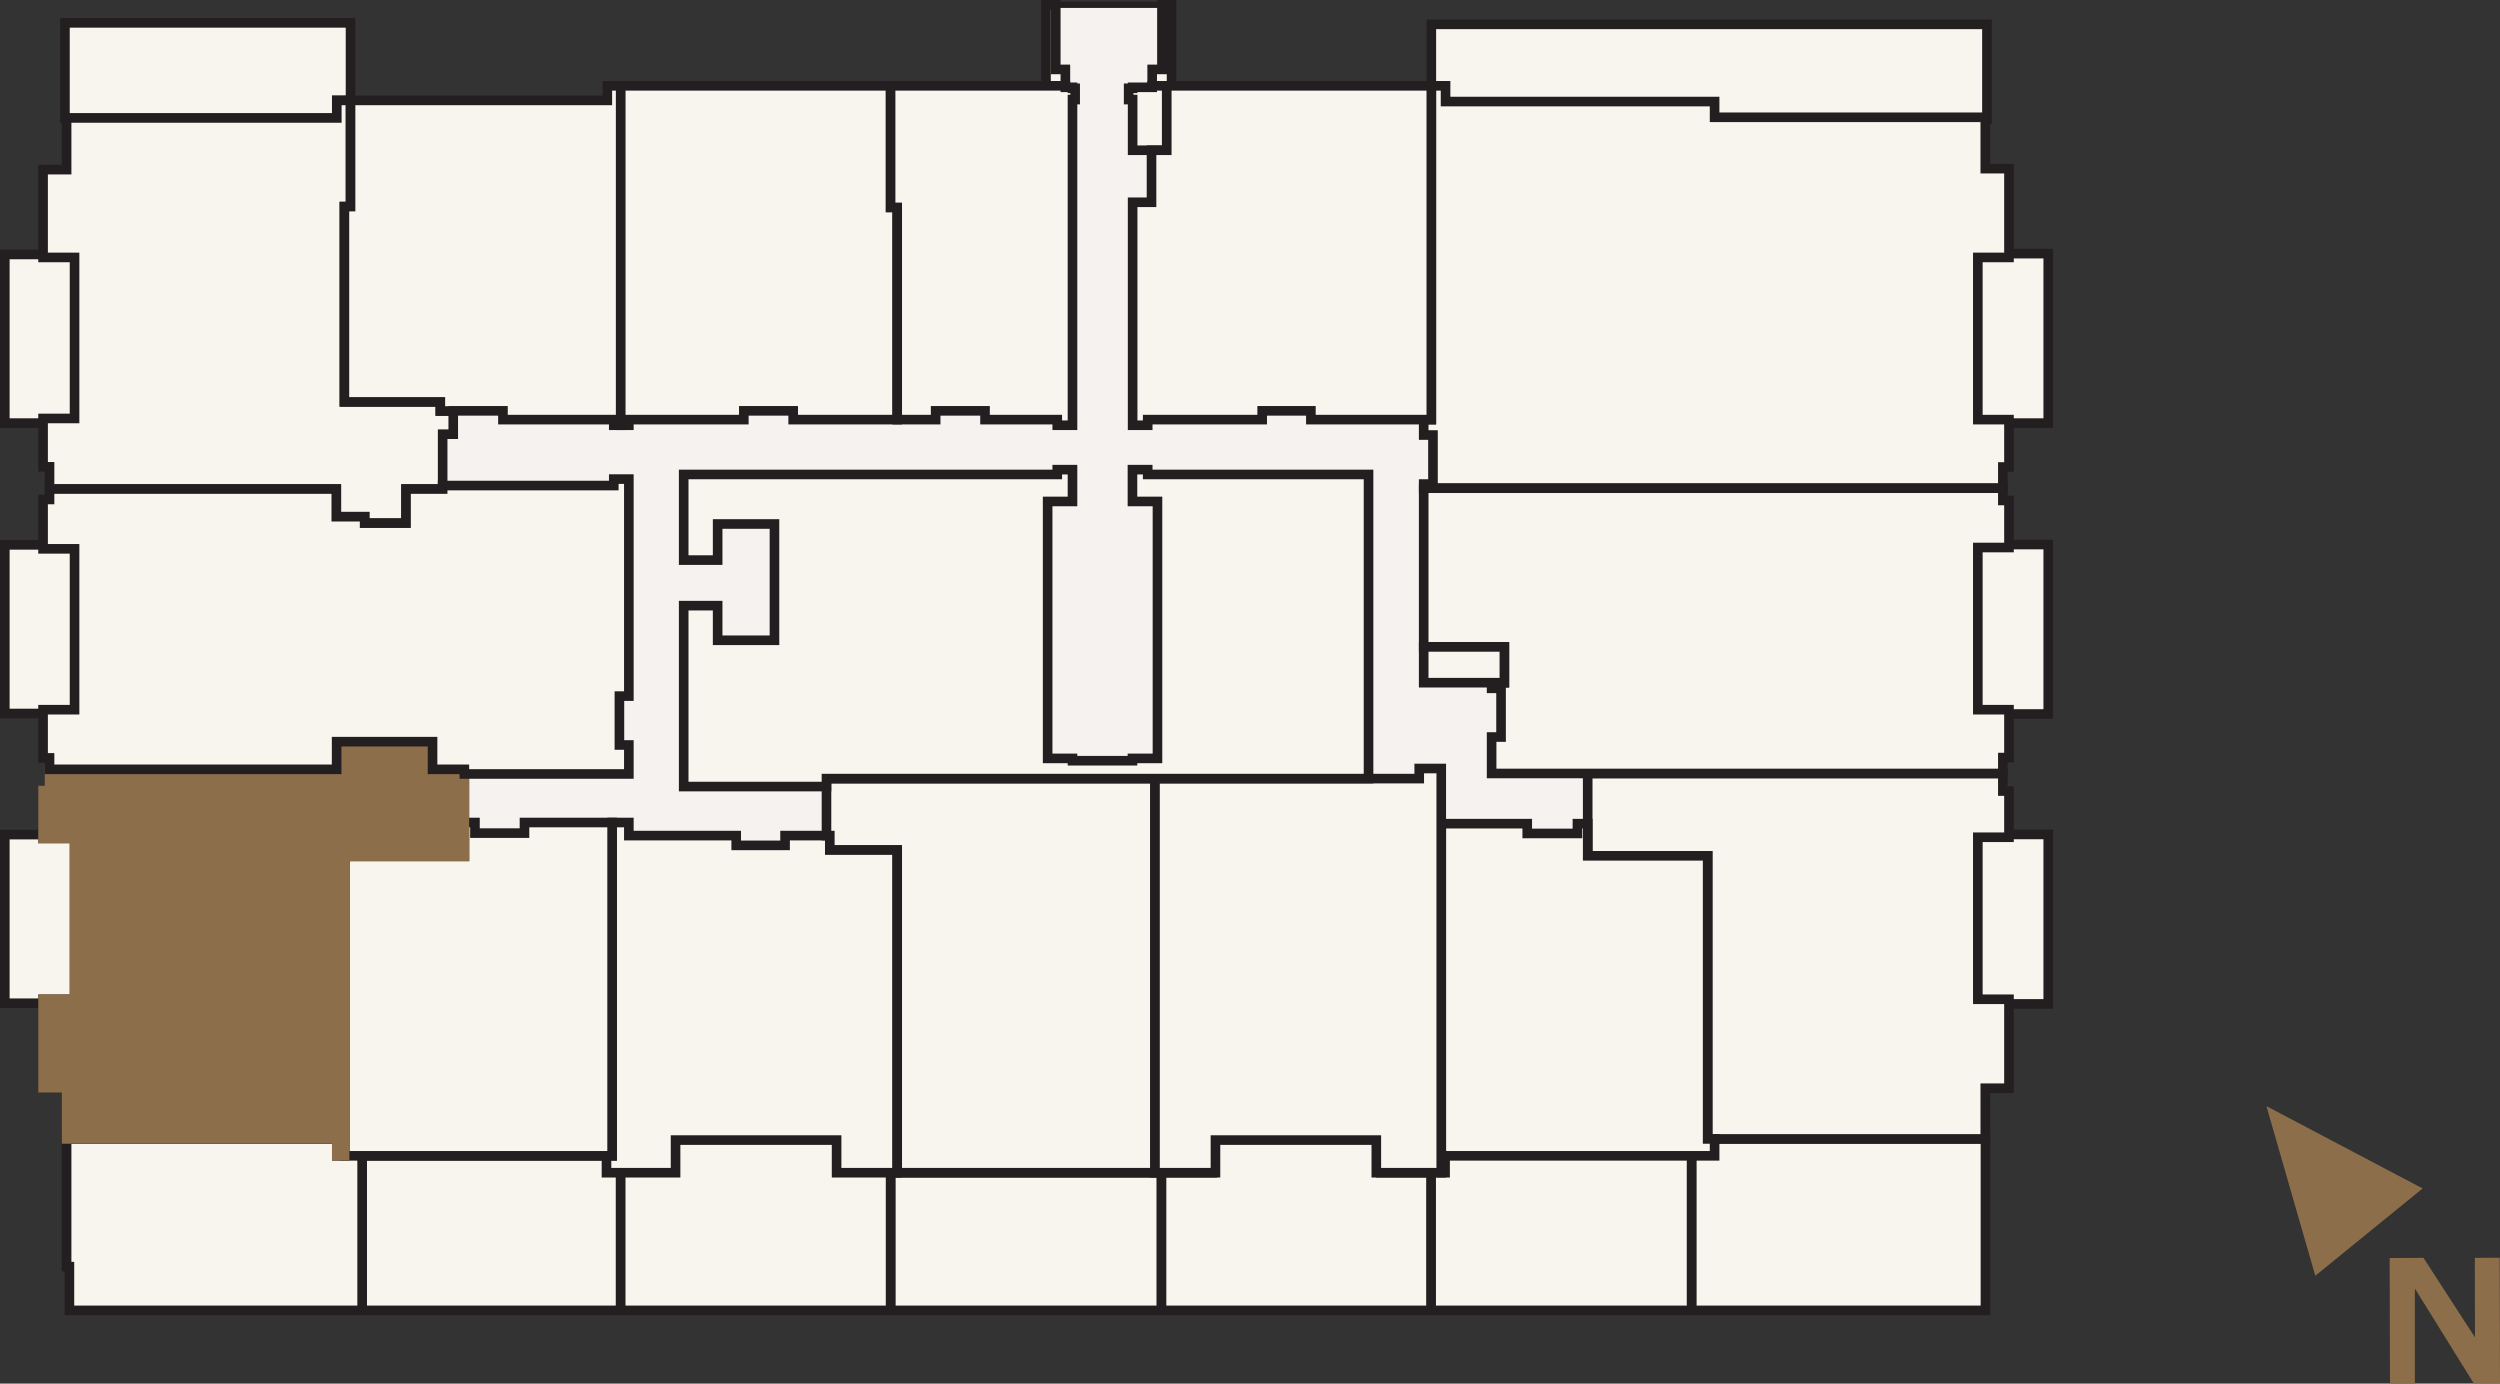 <?xml version="1.0" encoding="UTF-8"?><svg id="s" xmlns="http://www.w3.org/2000/svg" width="150.91" height="83.52" viewBox="0 0 150.91 83.52"><rect x="0" y="0" width="150.91" height="83.52" fill="#333333" stroke="none"/><rect x="102.11" y="68.75" width="17.74" height="10.35" style="fill:#f8f5ee; stroke-width:0px;"/><rect x="102.11" y="68.75" width="17.74" height="10.35" style="fill:none; stroke:#231f20; stroke-miterlimit:10; stroke-width:.58px;"/><rect x="86.38" y="68.75" width="15.73" height="10.35" style="fill:#f8f5ee; stroke-width:0px;"/><rect x="86.38" y="68.75" width="15.73" height="10.35" style="fill:none; stroke:#231f20; stroke-miterlimit:10; stroke-width:.58px;"/><polygon points="83.36 70.79 83.36 68.29 73.17 68.29 73.17 70.79 70.11 70.79 70.11 79.1 86.38 79.1 86.38 70.79 83.36 70.79" style="fill:#f8f5ee; stroke-width:0px;"/><polygon points="83.36 70.79 83.36 68.29 73.17 68.29 73.17 70.79 70.11 70.79 70.11 79.1 86.38 79.1 86.38 70.79 83.36 70.79" style="fill:none; stroke:#231f20; stroke-miterlimit:10; stroke-width:.58px;"/><rect x="53.76" y="70.79" width="16.34" height="8.31" style="fill:#f8f5ee; stroke-width:0px;"/><rect x="53.76" y="70.79" width="16.34" height="8.31" style="fill:none; stroke:#231f20; stroke-miterlimit:10; stroke-width:.58px;"/><polygon points="50.73 70.69 50.73 68.29 40.54 68.29 40.54 70.69 37.45 70.69 37.45 79.1 53.76 79.1 53.76 70.69 50.73 70.69" style="fill:#f8f5ee; stroke-width:0px;"/><polygon points="50.73 70.69 50.73 68.29 40.54 68.29 40.54 70.69 37.45 70.69 37.45 79.1 53.76 79.1 53.76 70.69 50.73 70.69" style="fill:none; stroke:#231f20; stroke-miterlimit:10; stroke-width:.58px;"/><rect x="21.86" y="69.77" width="15.6" height="9.33" style="fill:#f8f5ee; stroke-width:0px;"/><rect x="21.86" y="69.77" width="15.6" height="9.33" style="fill:none; stroke:#231f20; stroke-miterlimit:10; stroke-width:.58px;"/><polygon points="9.63 68.75 4.19 68.75 4.02 68.75 4.02 76.46 4.19 76.46 4.19 79.1 21.86 79.1 21.86 68.75 9.63 68.75" style="fill:#f8f5ee; stroke-width:0px;"/><polygon points="9.63 68.75 4.19 68.75 4.02 68.75 4.02 76.46 4.19 76.46 4.19 79.1 21.86 79.1 21.86 68.75 9.63 68.75" style="fill:none; stroke:#231f20; stroke-miterlimit:10; stroke-width:.58px;"/><rect x="118.83" y="15.31" width="4.81" height="10.23" style="fill:#f8f5ee; stroke-width:0px;"/><rect x="118.83" y="15.31" width="4.81" height="10.23" style="fill:none; stroke:#231f20; stroke-miterlimit:10; stroke-width:.58px;"/><rect x="118.83" y="32.87" width="4.81" height="10.23" style="fill:#f8f5ee; stroke-width:0px;"/><rect x="118.83" y="32.87" width="4.81" height="10.23" style="fill:none; stroke:#231f20; stroke-miterlimit:10; stroke-width:.58px;"/><rect x="118.83" y="50.37" width="4.81" height="10.23" style="fill:#f8f5ee; stroke-width:0px;"/><rect x="118.83" y="50.37" width="4.81" height="10.23" style="fill:none; stroke:#231f20; stroke-miterlimit:10; stroke-width:.58px;"/><rect x=".29" y="50.38" width="4.81" height="10.18" style="fill:#f8f5ee; stroke-width:0px;"/><rect x=".29" y="50.38" width="4.81" height="10.18" style="fill:none; stroke:#231f20; stroke-miterlimit:10; stroke-width:.58px;"/><rect x=".29" y="32.89" width="4.81" height="10.18" style="fill:#f8f5ee; stroke-width:0px;"/><rect x=".29" y="32.89" width="4.81" height="10.18" style="fill:none; stroke:#231f20; stroke-miterlimit:10; stroke-width:.58px;"/><rect x=".29" y="15.36" width="4.81" height="10.18" style="fill:#f8f5ee; stroke-width:0px;"/><rect x=".29" y="15.36" width="4.81" height="10.18" style="fill:none; stroke:#231f20; stroke-miterlimit:10; stroke-width:.58px;"/><polygon points="21.16 1.38 3.92 1.38 3.92 7.14 20.33 7.14 20.33 6.06 21.16 6.06 21.16 1.38" style="fill:#f8f5ee; stroke-width:0px;"/><polygon points="21.16 1.38 3.92 1.38 3.92 7.14 20.33 7.14 20.33 6.06 21.16 6.06 21.16 1.38" style="fill:none; stroke:#231f20; stroke-miterlimit:10; stroke-width:.58px;"/><rect x="86.4" y="1.47" width="33.54" height="5.72" style="fill:#f8f5ee; stroke-width:0px;"/><rect x="86.4" y="1.47" width="33.54" height="5.72" style="fill:none; stroke:#231f20; stroke-miterlimit:10; stroke-width:.58px;"/><path d="M92.26,46.09v-5.7h-3.8v-9.67h1.43v-6.66h-19.38v-5.66h-.36V.29h-6.41v18.11h-2.07v5.66H25.82v6.66h10.78v15.37h-9.85v5.2h70.26v-5.2h-4.76ZM61.66,46.09h-13.64v-15.37h13.64v15.37ZM80.91,46.09h-10.41v-15.37h10.41v15.37Z" style="fill:#f6f2ef; stroke-width:0px;"/><path d="M92.26,46.09v-5.7h-3.8v-9.67h1.43v-6.66h-19.38v-5.66h-.36V.29h-6.41v18.11h-2.07v5.66H25.82v6.66h10.78v15.37h-9.85v5.2h70.26v-5.2h-4.76ZM61.66,46.09h-13.64v-15.37h13.64v15.37ZM80.91,46.09h-10.41v-15.37h10.41v15.37Z" style="fill:none; stroke:#231f20; stroke-linecap:round; stroke-linejoin:round; stroke-width:.38px;"/><polygon points="50.09 51.3 50.09 50.44 49.89 50.44 47.39 50.44 47.39 51.03 44.44 51.03 44.44 50.44 37.96 50.44 37.96 49.65 36.95 49.65 36.95 69.77 36.61 69.77 36.61 70.79 40.78 70.79 40.78 68.82 50.5 68.82 50.5 70.79 54.03 70.79 54.16 70.79 54.16 51.3 50.09 51.3" style="fill:#f8f5ee; stroke-width:0px;"/><polygon points="50.09 51.3 50.09 50.44 49.89 50.44 47.39 50.44 47.39 51.03 44.44 51.03 44.44 50.44 37.96 50.44 37.96 49.65 36.95 49.65 36.95 69.77 36.61 69.77 36.61 70.79 40.78 70.79 40.78 68.82 50.5 68.82 50.5 70.79 54.03 70.79 54.16 70.79 54.16 51.3 50.09 51.3" style="fill:none; stroke:#231f20; stroke-miterlimit:10; stroke-width:.58px;"/><polygon points="36.95 49.65 31.66 49.65 31.66 50.29 28.67 50.29 28.67 49.65 28.03 49.65 28.03 51.69 20.8 51.69 20.8 69.77 36.61 69.77 36.95 69.77 36.95 49.65" style="fill:#f8f5ee; stroke-width:0px;"/><polygon points="36.95 49.65 31.66 49.65 31.66 50.29 28.67 50.29 28.67 49.65 28.03 49.65 28.03 51.69 20.8 51.69 20.8 69.77 36.61 69.77 36.95 69.77 36.95 49.65" style="fill:none; stroke:#231f20; stroke-miterlimit:10; stroke-width:.58px;"/><polygon points="20.3 31.19 22.01 31.19 22.01 31.58 24.51 31.58 24.51 29.52 26.72 29.52 26.72 29.31 26.72 26.21 27.36 26.21 27.36 25.33 27.36 24.81 26.58 24.81 26.58 24.26 20.79 24.26 20.79 12.47 21.16 12.47 21.16 6.06 20.33 6.06 20.33 7.12 4.02 7.12 4.02 10.24 2.6 10.24 2.6 15.54 4.5 15.54 4.5 25.26 2.6 25.26 2.6 28.18 2.99 28.18 2.99 29.52 20.3 29.52 20.3 31.19" style="fill:#f8f5ee; stroke-width:0px;"/><polygon points="20.3 31.19 22.01 31.19 22.01 31.58 24.51 31.58 24.51 29.52 26.72 29.52 26.72 29.31 26.72 26.21 27.36 26.21 27.36 25.33 27.36 24.81 26.58 24.81 26.58 24.26 20.79 24.26 20.79 12.47 21.16 12.47 21.16 6.06 20.33 6.06 20.33 7.12 4.02 7.12 4.02 10.24 2.6 10.24 2.6 15.54 4.5 15.54 4.5 25.26 2.6 25.26 2.6 28.18 2.99 28.18 2.99 29.52 20.3 29.52 20.3 31.19" style="fill:none; stroke:#231f20; stroke-miterlimit:10; stroke-width:.58px;"/><polygon points="28.03 51.69 28.03 49.66 28.03 46.72 28.03 46.44 26.11 46.44 26.11 44.77 20.32 44.77 20.32 46.44 2.99 46.44 2.99 47.72 2.6 47.72 2.6 50.61 4.5 50.61 4.5 60.32 2.6 60.32 2.6 65.66 4.02 65.66 4.02 68.75 20.33 68.75 20.33 69.77 20.8 69.77 20.8 51.69 28.03 51.69" style="fill:#f8f5ee; stroke-width:0px;"/><polygon points="28.03 51.69 28.03 49.66 28.03 46.72 28.03 46.44 26.11 46.44 26.11 44.77 20.32 44.77 20.32 46.44 2.99 46.44 2.99 47.72 2.6 47.72 2.6 50.61 4.5 50.61 4.5 60.32 2.6 60.32 2.6 65.66 4.02 65.66 4.02 68.75 20.33 68.75 20.33 69.77 20.8 69.77 20.8 51.69 28.03 51.69" style="fill:none; stroke:#231f20; stroke-miterlimit:10; stroke-width:.58px;"/><polygon points="28.03 51.69 28.03 49.66 28.03 46.72 28.03 46.44 26.11 46.44 26.11 44.77 20.32 44.77 20.32 46.44 2.99 46.44 2.99 47.72 2.6 47.72 2.6 50.61 4.5 50.61 4.5 60.32 2.6 60.32 2.6 65.66 4.02 65.66 4.02 68.75 20.33 68.75 20.33 69.77 20.8 69.77 20.8 51.69 28.03 51.69" style="fill:#8c6e4a; stroke-width:0px;"/><polygon points="28.03 51.69 28.03 49.66 28.03 46.72 28.03 46.44 26.11 46.44 26.11 44.77 20.32 44.77 20.32 46.44 2.99 46.44 2.99 47.72 2.6 47.72 2.6 50.61 4.5 50.61 4.5 60.32 2.6 60.32 2.6 65.66 4.02 65.66 4.02 68.75 20.33 68.75 20.33 69.77 20.8 69.77 20.8 51.69 28.03 51.69" style="fill:none; stroke:#8c6e4a; stroke-miterlimit:10; stroke-width:.58px;"/><polygon points="20.79 12.47 20.79 24.26 26.58 24.26 26.58 24.81 27.36 24.81 27.36 24.8 30.36 24.8 30.36 25.33 36.66 25.33 37.05 25.33 37.05 25.67 37.47 25.67 37.47 5.18 36.66 5.18 36.66 6.06 21.16 6.06 21.16 12.47 20.79 12.47" style="fill:#f8f5ee; stroke-width:0px;"/><polygon points="20.79 12.47 20.79 24.26 26.58 24.26 26.58 24.81 27.36 24.81 27.36 24.8 30.36 24.8 30.36 25.33 36.66 25.33 37.05 25.33 37.05 25.67 37.47 25.67 37.47 5.18 36.66 5.18 36.66 6.06 21.16 6.06 21.16 12.47 20.79 12.47" style="fill:none; stroke:#231f20; stroke-miterlimit:10; stroke-width:.58px;"/><polygon points="37.96 25.67 37.96 25.33 44.9 25.33 44.9 24.8 47.88 24.8 47.88 25.33 54.16 25.33 54.16 12.52 53.76 12.52 53.76 5.18 37.47 5.18 37.47 25.67 37.96 25.67" style="fill:#f8f5ee; stroke-width:0px;"/><polygon points="37.96 25.67 37.96 25.33 44.9 25.33 44.9 24.8 47.88 24.8 47.88 25.33 54.16 25.33 54.16 12.52 53.76 12.52 53.76 5.18 37.47 5.18 37.47 25.67 37.96 25.67" style="fill:none; stroke:#231f20; stroke-miterlimit:10; stroke-width:.58px;"/><polygon points="49.89 47 49.89 50.44 50.09 50.44 50.09 51.3 54.16 51.3 54.16 70.79 69.72 70.79 69.72 47 49.89 47" style="fill:#f8f5ee; stroke-width:0px;"/><polygon points="49.89 47 49.89 50.44 50.09 50.44 50.09 51.3 54.16 51.3 54.16 70.79 69.72 70.79 69.72 47 49.89 47" style="fill:none; stroke:#231f20; stroke-miterlimit:10; stroke-width:.58px;"/><polygon points="120.9 46.69 95.84 46.69 95.84 49.72 95.84 51.66 103.08 51.66 103.08 68.75 103.5 68.75 119.84 68.75 119.84 65.69 121.27 65.69 121.27 60.32 119.39 60.32 119.39 50.54 121.27 50.54 121.27 47.75 120.9 47.75 120.9 46.69" style="fill:#f8f5ee; stroke-width:0px;"/><polygon points="120.9 46.69 95.84 46.69 95.84 49.72 95.84 51.66 103.08 51.66 103.08 68.75 103.5 68.75 119.84 68.75 119.84 65.69 121.27 65.69 121.27 60.32 119.39 60.32 119.39 50.54 121.27 50.54 121.27 47.75 120.9 47.75 120.9 46.69" style="fill:none; stroke:#231f20; stroke-miterlimit:10; stroke-width:.58px;"/><polygon points="103.08 51.66 95.84 51.66 95.84 49.72 95.22 49.72 95.22 50.31 92.19 50.31 92.19 49.72 90.04 49.72 87 49.72 87 70.79 87.23 70.79 87.23 69.77 103.5 69.77 103.5 68.75 103.08 68.75 103.08 51.66" style="fill:#f8f5ee; stroke-width:0px;"/><polygon points="103.08 51.66 95.84 51.66 95.84 49.72 95.22 49.72 95.22 50.31 92.19 50.31 92.19 49.72 90.04 49.72 87 49.72 87 70.79 87.23 70.79 87.23 69.77 103.5 69.77 103.5 68.75 103.08 68.75 103.08 51.66" style="fill:none; stroke:#231f20; stroke-miterlimit:10; stroke-width:.58px;"/><polygon points="87 46.69 87 46.39 85.94 46.39 85.67 46.39 85.67 47 69.72 47 69.72 70.79 73.37 70.79 73.37 68.82 83.08 68.82 83.08 70.79 87 70.79 87 49.72 87 46.69" style="fill:#f8f5ee; stroke-width:0px;"/><polygon points="87 46.69 87 46.39 85.94 46.39 85.67 46.39 85.67 47 69.72 47 69.72 70.79 73.37 70.79 73.37 68.82 83.08 68.82 83.08 70.79 87 70.79 87 49.72 87 46.69" style="fill:none; stroke:#231f20; stroke-miterlimit:10; stroke-width:.58px;"/><polygon points="76.06 28.64 69.28 28.64 69.28 28.35 68.36 28.35 68.36 28.64 68.36 30.27 69.28 30.27 69.87 30.27 69.87 35.34 69.87 40.73 69.87 45.78 68.36 45.78 68.36 45.92 64.74 45.92 64.74 45.78 63.24 45.78 63.24 40.73 63.24 35.34 63.24 30.27 63.82 30.27 64.74 30.27 64.74 28.64 64.74 28.35 63.82 28.35 63.82 28.64 58.58 28.64 53.24 28.64 46.75 28.64 43.32 28.64 41.27 28.64 41.27 33.81 43.32 33.81 43.32 32.97 43.32 31.63 46.75 31.63 46.75 32.97 46.75 35.18 46.75 38.65 46.59 38.65 43.32 38.65 43.32 37.33 43.32 36.56 41.27 36.56 41.27 46.09 41.27 46.39 41.27 47 41.27 47.48 46.59 47.48 49.89 47.48 49.89 47 58.58 47 60.59 47 64.74 47 68.36 47 76.06 47 82.61 47 82.61 45.92 82.61 34.75 82.61 28.64 76.06 28.64" style="fill:#f8f5ee; stroke-width:0px;"/><polygon points="76.06 28.64 69.28 28.64 69.28 28.35 68.36 28.35 68.36 28.64 68.36 30.27 69.28 30.27 69.87 30.27 69.87 35.34 69.87 40.73 69.87 45.78 68.36 45.78 68.36 45.92 64.74 45.92 64.74 45.78 63.24 45.78 63.24 40.73 63.24 35.34 63.24 30.27 63.82 30.27 64.74 30.27 64.74 28.64 64.74 28.35 63.82 28.35 63.82 28.64 58.58 28.64 53.24 28.64 46.75 28.64 43.32 28.64 41.27 28.64 41.27 33.81 43.32 33.81 43.32 32.97 43.32 31.63 46.75 31.63 46.75 32.97 46.75 35.18 46.75 38.65 46.59 38.65 43.32 38.65 43.32 37.33 43.32 36.56 41.27 36.56 41.27 46.09 41.27 46.39 41.27 47 41.27 47.48 46.59 47.48 49.89 47.48 49.89 47 58.58 47 60.59 47 64.74 47 68.36 47 76.06 47 82.61 47 82.61 45.92 82.61 34.75 82.61 28.64 76.06 28.64" style="fill:none; stroke:#231f20; stroke-miterlimit:10; stroke-width:.58px;"/><polygon points="63.73 4.19 63.73 .29 63.14 .29 63.14 4.19 63.14 4.31 63.14 5.18 64.31 5.18 64.31 4.19 63.73 4.19" style="fill:#f8f5ee; stroke-width:0px;"/><polygon points="63.73 4.19 63.73 .29 63.14 .29 63.14 4.19 63.14 4.31 63.14 5.18 64.31 5.18 64.31 4.19 63.73 4.19" style="fill:none; stroke:#231f20; stroke-miterlimit:10; stroke-width:.58px;"/><polygon points="70.14 4.19 70.14 .29 70.72 .29 70.72 4.19 70.72 4.31 70.72 5.18 69.55 5.18 69.55 4.19 70.14 4.19" style="fill:#f8f5ee; stroke-width:0px;"/><polygon points="70.14 4.19 70.14 .29 70.72 .29 70.72 4.19 70.72 4.31 70.72 5.18 69.55 5.18 69.55 4.19 70.14 4.19" style="fill:none; stroke:#231f20; stroke-miterlimit:10; stroke-width:.58px;"/><polygon points="54.16 12.52 54.16 25.33 56.48 25.33 56.48 24.8 59.46 24.8 59.46 25.33 63.82 25.33 63.82 25.67 64.74 25.67 64.74 25.33 64.74 23.75 64.74 6.01 64.9 6.01 64.9 5.33 64.74 5.33 64.74 5.27 64.31 5.27 64.31 5.18 53.76 5.18 53.76 12.52 54.16 12.52" style="fill:#f8f5ee; stroke-width:0px;"/><polygon points="54.16 12.52 54.16 25.33 56.48 25.33 56.48 24.8 59.46 24.8 59.46 25.33 63.82 25.33 63.82 25.67 64.74 25.67 64.74 25.33 64.74 23.75 64.74 6.01 64.9 6.01 64.9 5.33 64.74 5.33 64.74 5.27 64.31 5.27 64.31 5.18 53.76 5.18 53.76 12.52 54.16 12.52" style="fill:none; stroke:#231f20; stroke-miterlimit:10; stroke-width:.58px;"/><polygon points="20.32 44.77 26.11 44.77 26.11 46.44 28.03 46.44 28.03 46.72 37.96 46.72 37.96 44.97 37.39 44.97 37.39 42.02 37.96 42.02 37.96 30.83 37.96 29.31 37.96 28.92 37.05 28.92 37.05 29.31 26.72 29.31 26.72 29.52 24.51 29.52 24.51 31.58 22.01 31.58 22.01 31.19 20.3 31.19 20.3 29.52 2.99 29.52 2.99 30.15 2.6 30.15 2.6 33.13 4.5 33.13 4.5 42.84 2.6 42.84 2.6 45.75 2.99 45.75 2.99 46.44 20.32 46.44 20.32 44.77" style="fill:#f8f5ee; stroke-width:0px;"/><polygon points="20.32 44.77 26.11 44.77 26.11 46.44 28.03 46.44 28.03 46.72 37.96 46.72 37.96 44.97 37.39 44.97 37.39 42.02 37.96 42.02 37.96 30.83 37.96 29.31 37.96 28.92 37.05 28.92 37.05 29.31 26.72 29.31 26.72 29.52 24.51 29.52 24.51 31.58 22.01 31.58 22.01 31.19 20.3 31.19 20.3 29.52 2.99 29.52 2.99 30.15 2.6 30.15 2.6 33.13 4.5 33.13 4.5 42.84 2.6 42.84 2.6 45.75 2.99 45.75 2.99 46.44 20.32 46.44 20.32 44.77" style="fill:none; stroke:#231f20; stroke-miterlimit:10; stroke-width:.58px;"/><polygon points="120.9 28.19 121.27 28.19 121.27 25.33 119.39 25.33 119.39 15.54 121.27 15.54 121.27 10.18 119.84 10.18 119.84 7.08 103.5 7.08 103.5 6.13 87.26 6.13 87.26 5.18 86.4 5.18 86.4 25.33 85.94 25.33 85.94 26.26 86.5 26.26 86.5 29.22 85.94 29.22 85.94 29.47 120.9 29.47 120.9 28.19" style="fill:#f8f5ee; stroke-width:0px;"/><polygon points="120.9 28.19 121.27 28.19 121.27 25.33 119.39 25.33 119.39 15.54 121.27 15.54 121.27 10.18 119.84 10.18 119.84 7.08 103.5 7.08 103.5 6.13 87.26 6.13 87.26 5.18 86.4 5.18 86.4 25.33 85.94 25.33 85.94 26.26 86.5 26.26 86.5 29.22 85.94 29.22 85.94 29.47 120.9 29.47 120.9 28.19" style="fill:none; stroke:#231f20; stroke-miterlimit:10; stroke-width:.58px;"/><polygon points="121.27 33.05 121.27 30.21 120.9 30.21 120.9 29.47 85.94 29.47 85.94 39.05 90.81 39.05 90.81 41.21 90.04 41.21 90.04 41.55 90.61 41.55 90.61 44.49 90.04 44.49 90.04 46.39 90.04 46.69 95.84 46.69 120.9 46.69 120.9 45.73 121.27 45.73 121.27 42.84 119.39 42.84 119.39 33.05 121.27 33.05" style="fill:#f8f5ee; stroke-width:0px;"/><polygon points="121.27 33.05 121.27 30.21 120.9 30.21 120.9 29.47 85.94 29.47 85.94 39.05 90.81 39.05 90.81 41.21 90.04 41.21 90.04 41.55 90.61 41.55 90.61 44.49 90.04 44.49 90.04 46.39 90.04 46.69 95.84 46.69 120.9 46.69 120.9 45.73 121.27 45.73 121.27 42.84 119.39 42.84 119.39 33.05 121.27 33.05" style="fill:none; stroke:#231f20; stroke-miterlimit:10; stroke-width:.58px;"/><polygon points="90.81 39.05 85.94 39.05 85.94 41.21 90.04 41.21 90.81 41.21 90.81 39.05" style="fill:#f8f5ee; stroke-width:0px;"/><polygon points="90.81 39.05 85.94 39.05 85.94 41.21 90.04 41.21 90.81 41.21 90.81 39.05" style="fill:none; stroke:#231f20; stroke-miterlimit:10; stroke-width:.58px;"/><polygon points="70.43 5.91 70.43 5.18 69.55 5.18 69.55 5.27 68.37 5.27 68.37 5.33 68.13 5.33 68.13 6.01 68.37 6.01 68.37 9.07 69.51 9.07 70.43 9.07 70.43 5.91" style="fill:#f8f5ee; stroke-width:0px;"/><polygon points="70.43 5.91 70.43 5.18 69.55 5.18 69.55 5.27 68.37 5.27 68.37 5.33 68.13 5.33 68.13 6.01 68.37 6.01 68.37 9.07 69.51 9.07 70.43 9.07 70.43 5.91" style="fill:none; stroke:#231f20; stroke-miterlimit:10; stroke-width:.58px;"/><polygon points="70.43 5.18 70.43 5.91 70.43 9.07 69.51 9.07 69.51 12.21 68.37 12.21 68.37 25.67 69.28 25.67 69.28 25.33 76.19 25.33 76.19 24.8 79.13 24.8 79.13 25.33 85.94 25.33 86.4 25.33 86.4 5.18 70.43 5.18" style="fill:#f8f5ee; stroke-width:0px;"/><polygon points="70.43 5.18 70.43 5.91 70.43 9.07 69.51 9.07 69.51 12.21 68.37 12.21 68.37 25.67 69.28 25.67 69.28 25.33 76.19 25.33 76.19 24.8 79.13 24.8 79.13 25.33 85.94 25.33 86.4 25.33 86.4 5.18 70.43 5.18" style="fill:none; stroke:#231f20; stroke-miterlimit:10; stroke-width:.58px;"/><polygon points="149.33 83.51 150.91 83.51 150.89 75.92 149.39 75.93 149.4 80.73 146.29 75.93 144.25 75.94 144.27 83.52 145.77 83.52 145.77 77.78 149.33 83.51" style="fill:#8c6e4a; stroke-width:0px;"/><polygon points="139.76 77.01 146.24 71.74 136.81 66.77 139.76 77.01" style="fill:#8c6e4a; stroke-width:0px;"/></svg>